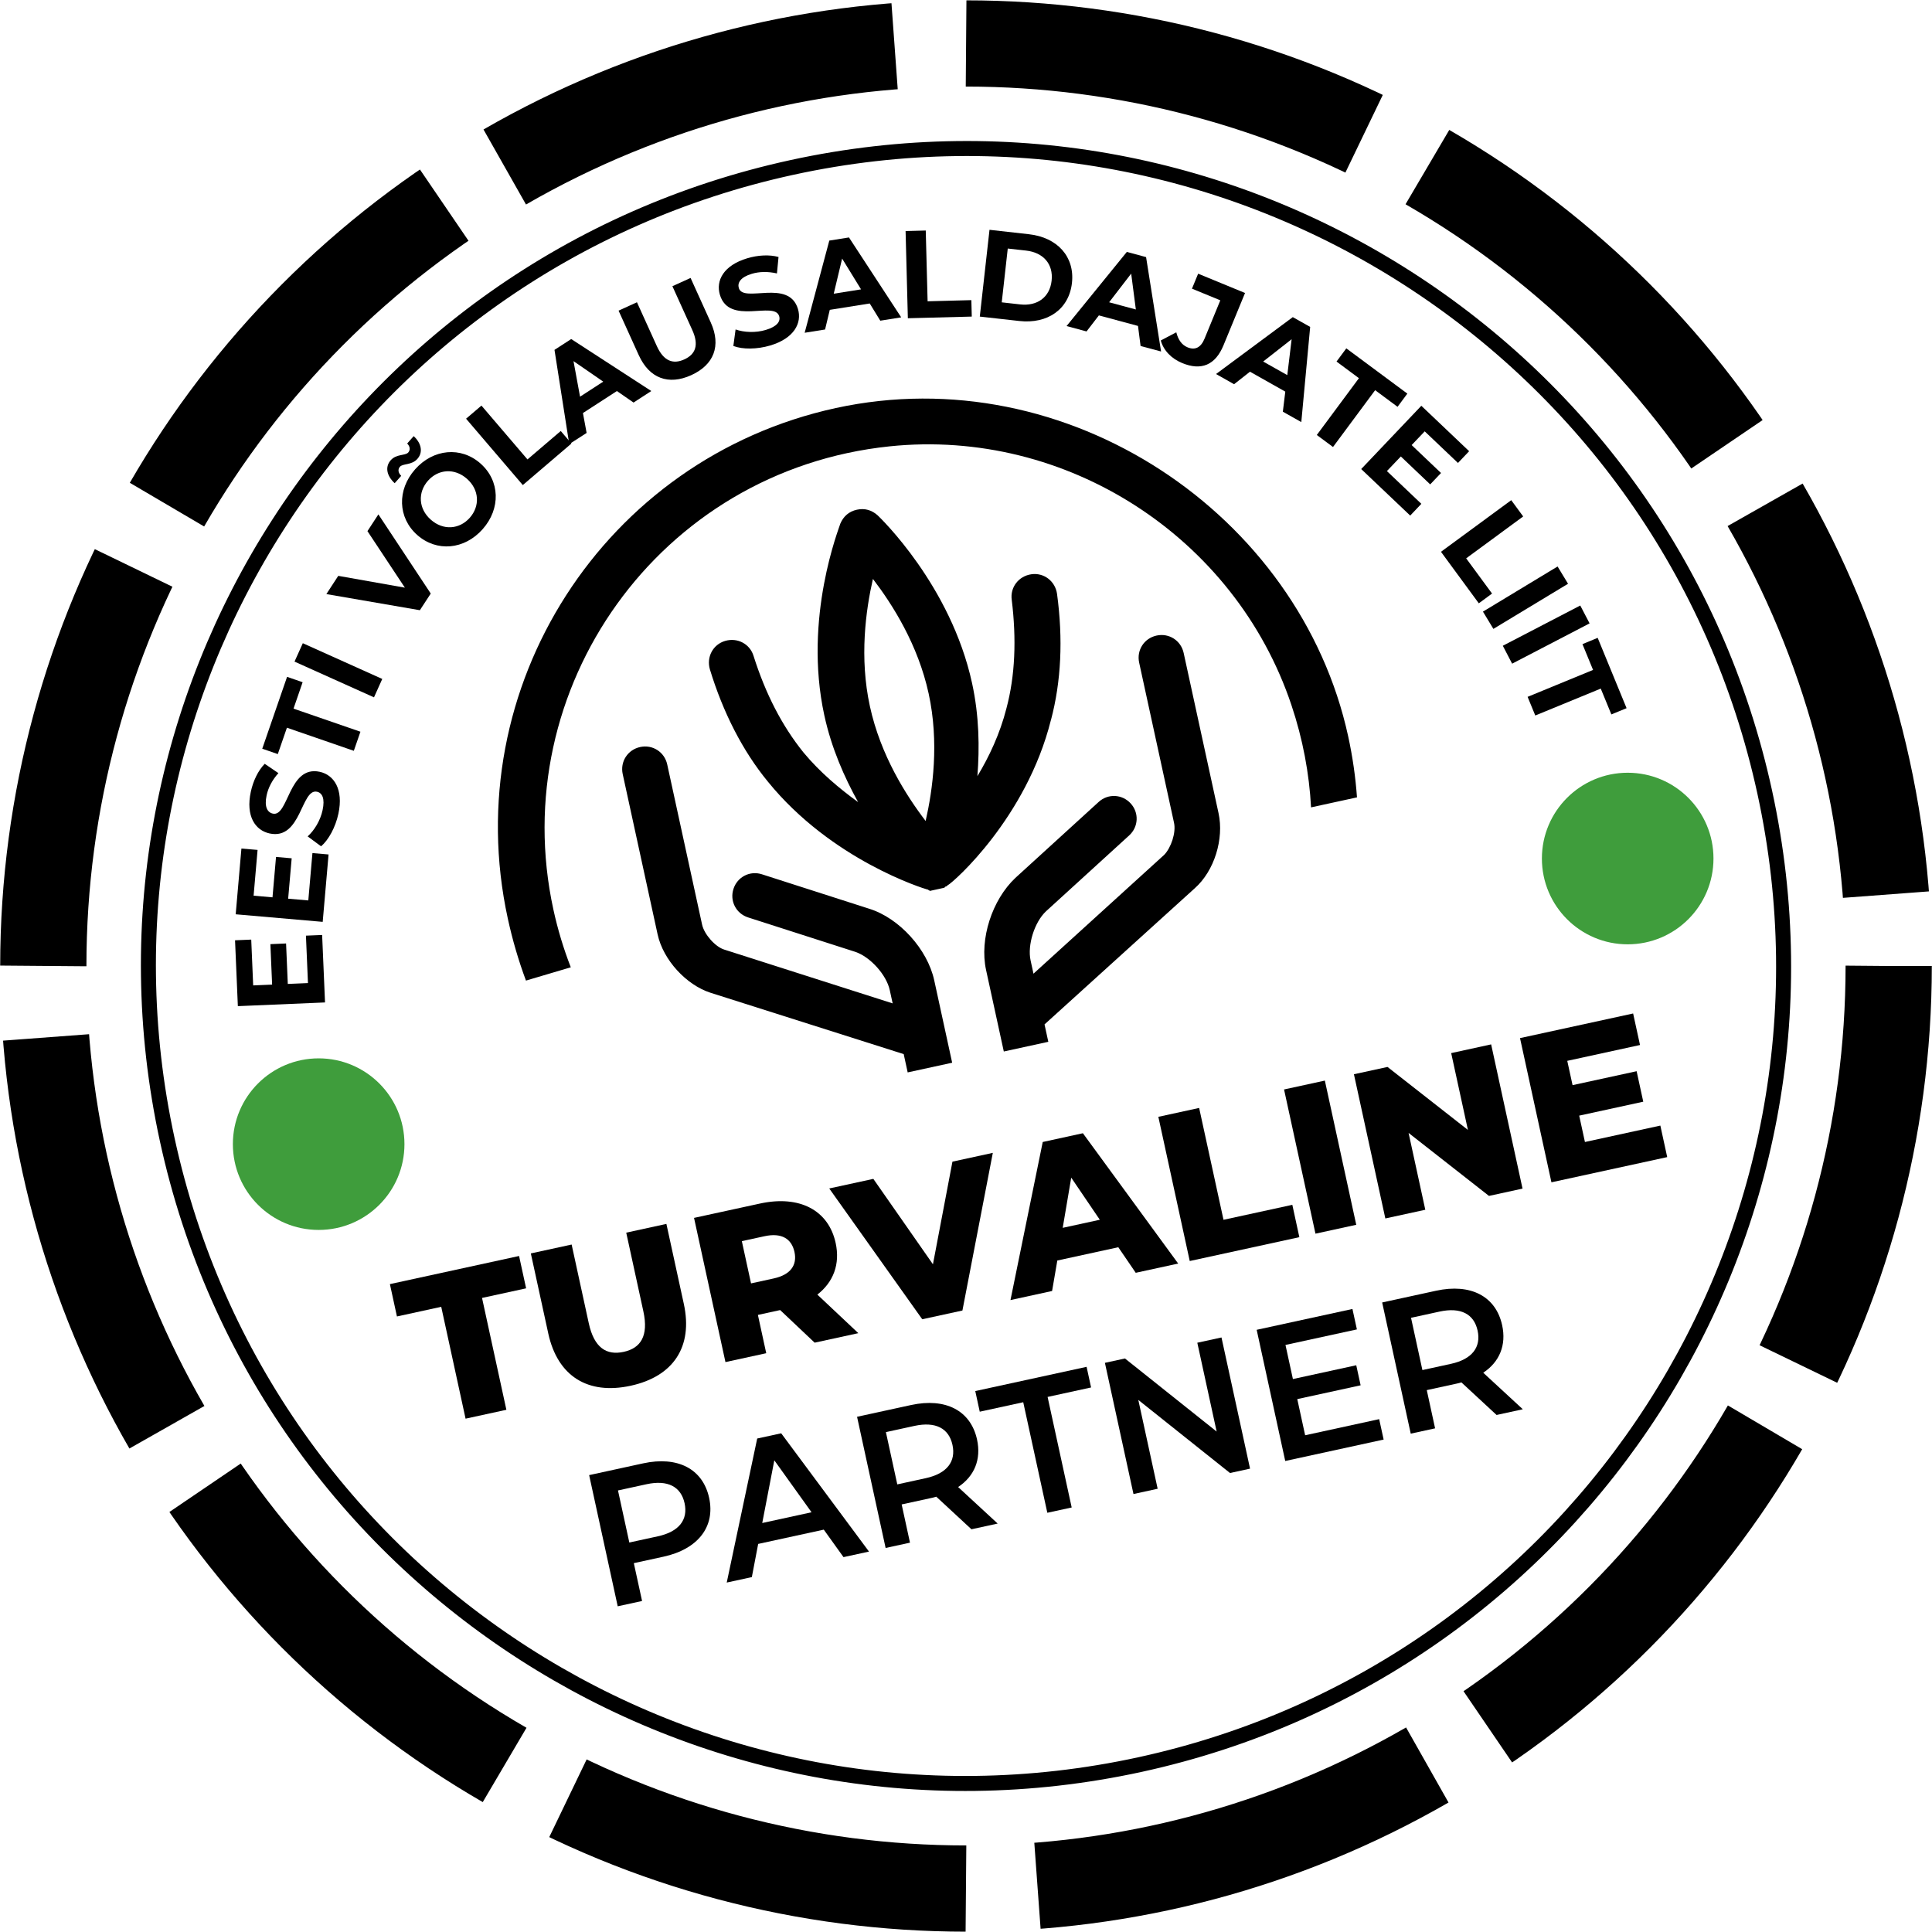 <svg xmlns="http://www.w3.org/2000/svg" xmlns:xlink="http://www.w3.org/1999/xlink" viewBox="0 0 198.582 198.551" height="100" width="100">
    <a href="https://evul.ee/liikmed/14389728-tehingukeskus-ou/sertifikaat" target="_blank">
        <g>
            <g>
                <path d="M45.352,134.306l-4.552,.992-.724-3.325,13.277-2.891,.724,3.325-4.531,.986,2.502,11.497-4.194,.913-2.502-11.497Z" fill="#000000"></path>
                <path d="M56.352,137.033l-1.79-8.215,4.194-.913,1.761,8.088c.553,2.541,1.834,3.326,3.591,2.943,1.738-.378,2.574-1.624,2.021-4.164l-1.761-8.088,4.128-.9,1.79,8.217c.963,4.422-1.081,7.466-5.464,8.419-4.385,.953-7.508-.963-8.471-5.387Z" fill="#000000"></path>
                <path d="M80.19,134.641l-2.289,.497,.857,3.937-4.192,.913-3.229-14.822,6.777-1.474c4.044-.882,7.041,.663,7.779,4.049,.476,2.182-.231,4.02-1.88,5.31l4.211,3.964-4.489,.977-3.547-3.352Zm-1.609-7.591l-2.331,.507,.946,4.342,2.329-.509c1.736-.378,2.429-1.369,2.135-2.726-.301-1.375-1.343-1.992-3.079-1.614Z" fill="#000000"></path>
                <path d="M102.048,118.482l-3.125,16.205-4.13,.898-9.559-13.443,4.533-.986,6.126,8.779,2.005-10.55,4.15-.903Z" fill="#000000"></path>
                <path d="M114.946,128.182l-6.269,1.366-.537,3.132-4.277,.932,3.315-16.247,4.128-.9,9.794,13.395-4.363,.95-1.792-2.627Zm-1.901-2.824l-2.938-4.328-.875,5.158,3.813-.83Z" fill="#000000"></path>
                <path d="M119.063,114.778l4.192-.913,2.504,11.497,7.074-1.539,.722,3.325-11.266,2.452-3.227-14.822Z" fill="#000000"></path>
                <path d="M131.982,111.966l4.194-.913,3.227,14.822-4.192,.913-3.229-14.822Z" fill="#000000"></path>
                <path d="M153.268,107.332l3.227,14.824-3.45,.751-8.263-6.474,1.718,7.897-4.107,.894-3.229-14.822,3.452-.751,8.265,6.474-1.72-7.897,4.107-.896Z" fill="#000000"></path>
                <path d="M170.66,115.678l.705,3.24-11.9,2.591-3.229-14.822,11.626-2.531,.707,3.24-7.477,1.628,.545,2.498,6.585-1.433,.682,3.134-6.585,1.433,.59,2.71,7.75-1.687Z" fill="#000000"></path>
            </g>
            <g>
                <path d="M72.889,153.943c.647,2.966-1.152,5.276-4.697,6.048l-3.044,.663,.848,3.889-2.504,.545-2.936-13.483,5.548-1.208c3.545-.77,6.136,.561,6.785,3.546Zm-2.524,.549c-.37-1.691-1.718-2.427-3.917-1.949l-2.928,.638,1.166,5.353,2.928-.638c2.198-.478,3.119-1.709,2.751-3.404Z" fill="#000000"></path>
                <path d="M84.673,157.21l-6.743,1.468-.651,3.409-2.581,.562,3.132-14.805,2.466-.537,9.024,12.158-2.62,.57-2.027-2.826Zm-1.258-1.786l-3.826-5.339-1.241,6.443,5.067-1.104Z" fill="#000000"></path>
                <path d="M99.852,157.173l-3.616-3.35c-.17,.058-.343,.096-.514,.133l-3.044,.663,.855,3.929-2.504,.545-2.936-13.483,5.548-1.208c3.543-.77,6.134,.561,6.785,3.546,.445,2.042-.27,3.771-1.944,4.883l4.065,3.754-2.695,.587Zm-5.866-10.625l-2.928,.638,1.171,5.372,2.926-.638c2.198-.478,3.115-1.726,2.745-3.421-.368-1.693-1.718-2.429-3.915-1.951Z" fill="#000000"></path>
                <path d="M105.173,144.114l-4.469,.973-.46-2.121,11.443-2.491,.46,2.121-4.469,.973,2.476,11.362-2.504,.545-2.476-11.362Z" fill="#000000"></path>
                <path d="M125.551,137.457l2.936,13.483-2.061,.449-9.424-7.512,1.988,9.13-2.485,.541-2.936-13.483,2.061-.449,9.424,7.512-1.988-9.13,2.485-.541Z" fill="#000000"></path>
                <path d="M141.759,145.851l.459,2.1-10.114,2.202-2.936-13.483,9.844-2.142,.457,2.1-7.34,1.597,.763,3.506,6.512-1.418,.449,2.061-6.512,1.418,.809,3.717,7.61-1.657Z" fill="#000000"></path>
                <path d="M153.826,145.423l-3.614-3.348c-.17,.056-.343,.094-.516,.131l-3.044,.663,.855,3.929-2.504,.545-2.936-13.483,5.548-1.208c3.545-.77,6.136,.562,6.785,3.548,.445,2.042-.268,3.77-1.944,4.881l4.067,3.756-2.697,.586Zm-5.864-10.625l-2.928,.638,1.169,5.372,2.928-.638c2.196-.478,3.115-1.726,2.745-3.421-.368-1.693-1.718-2.429-3.915-1.951Z" fill="#000000"></path>
            </g>
        </g>
    </a>
    <a href="https://evul.ee/liikmed/14389728-tehingukeskus-ou/sertifikaat" target="_blank">
        <g>
            <g>
                <path d="M31.447,96.156l1.664-.069,.297,6.934-8.96,.381-.289-6.769,1.664-.071,.2,4.709,1.946-.083-.177-4.159,1.612-.069,.177,4.159,2.073-.089-.208-4.875Z" fill="#000000"></path>
                <path d="M32.111,87.669l1.661,.143-.603,6.926-8.943-.778,.588-6.757,1.661,.141-.408,4.704,1.942,.17,.362-4.153,1.609,.141-.362,4.151,2.071,.179,.424-4.865Z" fill="#000000"></path>
                <path d="M33.001,86.972l-1.379-1.019c.697-.622,1.31-1.643,1.535-2.695,.26-1.204-.037-1.778-.576-1.895-1.641-.351-1.609,4.989-4.866,4.29-1.489-.322-2.474-1.789-1.936-4.282,.237-1.104,.742-2.175,1.429-2.878l1.408,.957c-.64,.715-1.046,1.504-1.212,2.283-.258,1.2,.092,1.762,.645,1.88,1.614,.349,1.595-4.991,4.814-4.299,1.466,.318,2.458,1.801,1.919,4.307-.297,1.391-1.013,2.702-1.782,3.352Z" fill="#000000"></path>
                <path d="M29.491,74.783l-.936,2.71-1.599-.551,2.551-7.387,1.599,.553-.936,2.714,6.878,2.373-.68,1.963-6.876-2.375Z" fill="#000000"></path>
                <path d="M30.273,67.988l.852-1.89,8.166,3.673-.85,1.89-8.168-3.673Z" fill="#000000"></path>
                <path d="M38.892,52.854l5.383,8.14-1.119,1.712-9.611-1.658,1.223-1.874,6.847,1.213-3.847-5.809,1.125-1.724Z" fill="#000000"></path>
                <path d="M41.108,47.958c-.229,.258-.198,.611,.129,.938l-.67,.755c-.838-.774-1.002-1.689-.406-2.361,.586-.663,1.497-.453,1.801-.797,.231-.26,.191-.622-.11-.921l.67-.759c.809,.749,.973,1.668,.38,2.338-.586,.663-1.487,.462-1.794,.807Zm1.778,7.017c-1.996-1.768-2.096-4.63-.22-6.749,1.869-2.109,4.722-2.373,6.725-.597,2.005,1.772,2.088,4.636,.22,6.745-1.876,2.121-4.73,2.367-6.725,.601Zm5.113-5.775c-1.275-1.129-2.948-1.002-4.009,.196-1.061,1.2-.986,2.876,.289,4.003,1.277,1.133,2.948,1.002,4.009-.196,1.061-1.2,.986-2.872-.289-4.003Z" fill="#000000"></path>
                <path d="M47.906,43.021l1.58-1.348,4.731,5.534,3.421-2.922,1.098,1.287-4.999,4.27-5.831-6.821Z" fill="#000000"></path>
                <path d="M63.409,40.178l-3.491,2.261,.378,2.046-1.786,1.15-1.516-9.689,1.718-1.113,8.232,5.343-1.826,1.185-1.709-1.183Zm-1.404-.967l-3.057-2.107,.672,3.654,2.385-1.547Z" fill="#000000"></path>
                <path d="M65.655,36.489l-2.075-4.575,1.89-.861,2.044,4.507c.705,1.554,1.674,1.888,2.818,1.369,1.156-.526,1.53-1.47,.825-3.02l-2.044-4.507,1.869-.848,2.075,4.577c1.09,2.404,.318,4.359-2.005,5.414-2.323,1.054-4.306,.349-5.396-2.057Z" fill="#000000"></path>
                <path d="M75.378,35.545l.229-1.697c.88,.31,2.071,.358,3.1,.05,1.179-.351,1.539-.888,1.381-1.414-.48-1.608-5.142,.986-6.093-2.2-.437-1.46,.378-3.028,2.818-3.754,1.079-.322,2.262-.395,3.208-.131l-.162,1.691c-.934-.214-1.821-.191-2.581,.037-1.177,.351-1.499,.93-1.337,1.468,.472,1.581,5.138-.998,6.078,2.15,.43,1.439-.395,3.02-2.847,3.75-1.362,.406-2.857,.414-3.793,.05Z" fill="#000000"></path>
                <path d="M89.397,31.177l-4.107,.655-.484,2.021-2.098,.335,2.533-9.475,2.021-.322,5.369,8.213-2.15,.343-1.085-1.77Zm-.894-1.45l-1.944-3.163-.863,3.608,2.807-.445Z" fill="#000000"></path>
                <path d="M93.081,23.734l2.073-.056,.191,7.275,4.496-.119,.044,1.691-6.571,.17-.233-8.961Z" fill="#000000"></path>
                <path d="M101.707,23.605l4.053,.455c2.919,.326,4.724,2.308,4.421,5.01-.302,2.7-2.501,4.236-5.419,3.908l-4.053-.453,.998-8.92Zm3.144,7.668c1.77,.198,3.05-.732,3.24-2.437,.191-1.709-.852-2.897-2.624-3.095l-1.884-.21-.618,5.53,1.886,.212Z" fill="#000000"></path>
                <path d="M116.971,33.486l-4.022-1.083-1.268,1.649-2.054-.553,6.196-7.622,1.978,.535,1.541,9.702-2.106-.566-.266-2.063Zm-.222-1.691l-.48-3.687-2.267,2.947,2.747,.74Z" fill="#000000"></path>
                <path d="M119.312,34.981l1.593-.84c.202,.79,.572,1.302,1.166,1.547,.769,.316,1.362,.021,1.738-.892l1.622-3.943-2.913-1.198,.634-1.539,4.82,1.984-2.214,5.376c-.844,2.048-2.289,2.629-4.242,1.828-1.114-.46-1.921-1.291-2.204-2.323Z" fill="#000000"></path>
                <path d="M132.111,40.238l-3.63-2.048-1.636,1.287-1.853-1.048,7.889-5.848,1.786,1.005-.911,9.783-1.898-1.069,.252-2.063Zm.204-1.695l.447-3.691-2.926,2.294,2.479,1.396Z" fill="#000000"></path>
                <path d="M139.678,38.856l-2.302-1.709,1.006-1.356,6.273,4.652-1.006,1.356-2.304-1.709-4.331,5.84-1.666-1.235,4.331-5.84Z" fill="#000000"></path>
                <path d="M146.094,51.771l-1.146,1.208-5.036-4.783,6.18-6.503,4.914,4.669-1.148,1.208-3.418-3.248-1.343,1.41,3.019,2.87-1.112,1.171-3.019-2.87-1.431,1.502,3.539,3.365Z" fill="#000000"></path>
                <path d="M155.335,51.396l1.227,1.672-5.86,4.307,2.66,3.619-1.362,1.002-3.888-5.295,7.222-5.305Z" fill="#000000"></path>
                <path d="M160.097,58.211l1.075,1.776-7.673,4.638-1.073-1.774,7.671-4.64Z" fill="#000000"></path>
                <path d="M162.428,62.221l.959,1.838-7.962,4.141-.957-1.841,7.96-4.137Z" fill="#000000"></path>
                <path d="M163.744,68.843l-1.09-2.652,1.564-.645,2.971,7.229-1.564,.641-1.09-2.654-6.729,2.766-.79-1.917,6.729-2.768Z" fill="#000000"></path>
            </g>
            <path stroke="#000000" d="M17.194,117.146C7.322,71.812,36.077,27.061,81.418,17.191c45.341-9.87,90.1,18.88,99.971,64.214,9.871,45.334-18.883,90.085-64.224,99.955-45.341,9.87-90.1-18.88-99.971-64.214" style="fill:none; stroke-miterlimit:10; stroke-width:1.542px;"></path>
            <ellipse stroke="#000000" cx="99.291" cy="99.276" rx="94.84" ry="94.824" style="fill:none; stroke-dasharray:0 0 42.299 7.356; stroke-miterlimit:10; stroke-width:8.863px;"></ellipse>
        </g>
    </a>
    <a href="https://evul.ee/liikmed/14389728-tehingukeskus-ou/sertifikaat" target="_blank">
        <path d="M107.751,107.067l-4.574,.996-1.823-8.374c-.697-3.202,.63-7.227,3.016-9.471l8.554-7.802c.958-.879,2.41-.812,3.29,.146,.879,.958,.812,2.41-.146,3.289l-8.554,7.802c-1.193,1.122-1.924,3.485-1.586,5.04l.299,1.372,13.438-12.218c.704-.728,1.228-2.279,1.009-3.286l-3.585-16.465c-.279-1.281,.508-2.506,1.789-2.785s2.506,.508,2.785,1.789l3.585,16.465c.578,2.653-.432,5.938-2.44,7.717l-15.446,13.997,.389,1.788m-49.083-7.658l-4.607,1.366c-.759-2.039-1.386-4.169-1.868-6.385-5.179-23.783,9.923-47.285,33.709-52.463h0c23.787-5.178,47.695,10.887,52.674,33.755,.456,2.093,.754,4.184,.902,6.261l-4.721,1.028c-.186-3.478-.841-7.005-2.015-10.508-5.792-17.297-23.15-28.485-41.296-26.601-23.737,2.465-39.504,24.938-34.568,47.603,.448,2.057,1.049,4.041,1.79,5.943m34.628,10.805l-.409-1.88-19.868-6.31c-2.475-.803-4.85-3.351-5.428-6.004l-3.585-16.465c-.279-1.281,.508-2.506,1.789-2.785s2.506,.508,2.785,1.789l3.585,16.465c.219,1.006,1.361,2.291,2.284,2.569l17.302,5.527-.299-1.372c-.339-1.555-1.986-3.4-3.538-3.925l-11.024-3.54c-1.237-.401-1.902-1.694-1.501-2.931,.401-1.237,1.694-1.902,2.931-1.5l11.024,3.54c3.083,.958,5.984,4.158,6.681,7.36l1.843,8.466-4.574,.996,.05,.231m14.678-36.447c1.053-3.966,1.255-8.321,.625-12.974-.187-1.301-1.341-2.199-2.642-2.012-1.301,.187-2.199,1.341-2.012,2.642,.491,4.013,.352,7.779-.546,11.137-.671,2.637-1.789,4.988-2.985,6.973,.226-2.923,.189-6.173-.548-9.557-2.191-10.062-9.453-17.008-9.696-17.243-.597-.541-1.317-.767-2.14-.588s-1.384,.685-1.702,1.424c-.103,.406-3.84,9.65-1.649,19.712,.737,3.384,2.055,6.355,3.475,8.92-1.934-1.399-3.927-3.073-5.614-5.101-2.232-2.771-3.904-6.048-5.127-9.902-.37-1.261-1.667-1.936-2.928-1.566-1.261,.37-1.937,1.667-1.566,2.928,1.342,4.402,3.356,8.371,5.962,11.54,6.546,8.06,15.999,10.984,16.404,11.088h0s.091-.02,.111,.072c0,0,.091-.02,.111,.072l.183-.04,.091-.02,.183-.04,.091-.02,.274-.06h0l.274-.06h0l.274-.06,.091-.02q.091-.02,.163-.131l.091-.02c.091-.02,.072-.111,.163-.131h0c.601-.322,8.073-6.931,10.584-16.962h0Zm-12.881,10.373c-2.01-2.628-4.632-6.752-5.728-11.783s-.425-9.871,.31-13.097c2.01,2.628,4.632,6.752,5.728,11.783,1.095,5.031,.425,9.872-.31,13.097h0Z" fill="#000000"></path>
    </a>
    <a href="https://ssb.ee/14389728-tehingukeskus-ou/meedia-arvamuslood" target="_blank">
        <circle fill="#3f9d3c" cx="167.303" cy="88.229" r="8.818"></circle>
    </a>
    <a href="https://ssb.ee/14389728-tehingukeskus-ou/meedia-arvamuslood" target="_blank">
        <circle fill="#3f9d3c" cx="32.754" cy="117.586" r="8.818"></circle>
    </a>
</svg>